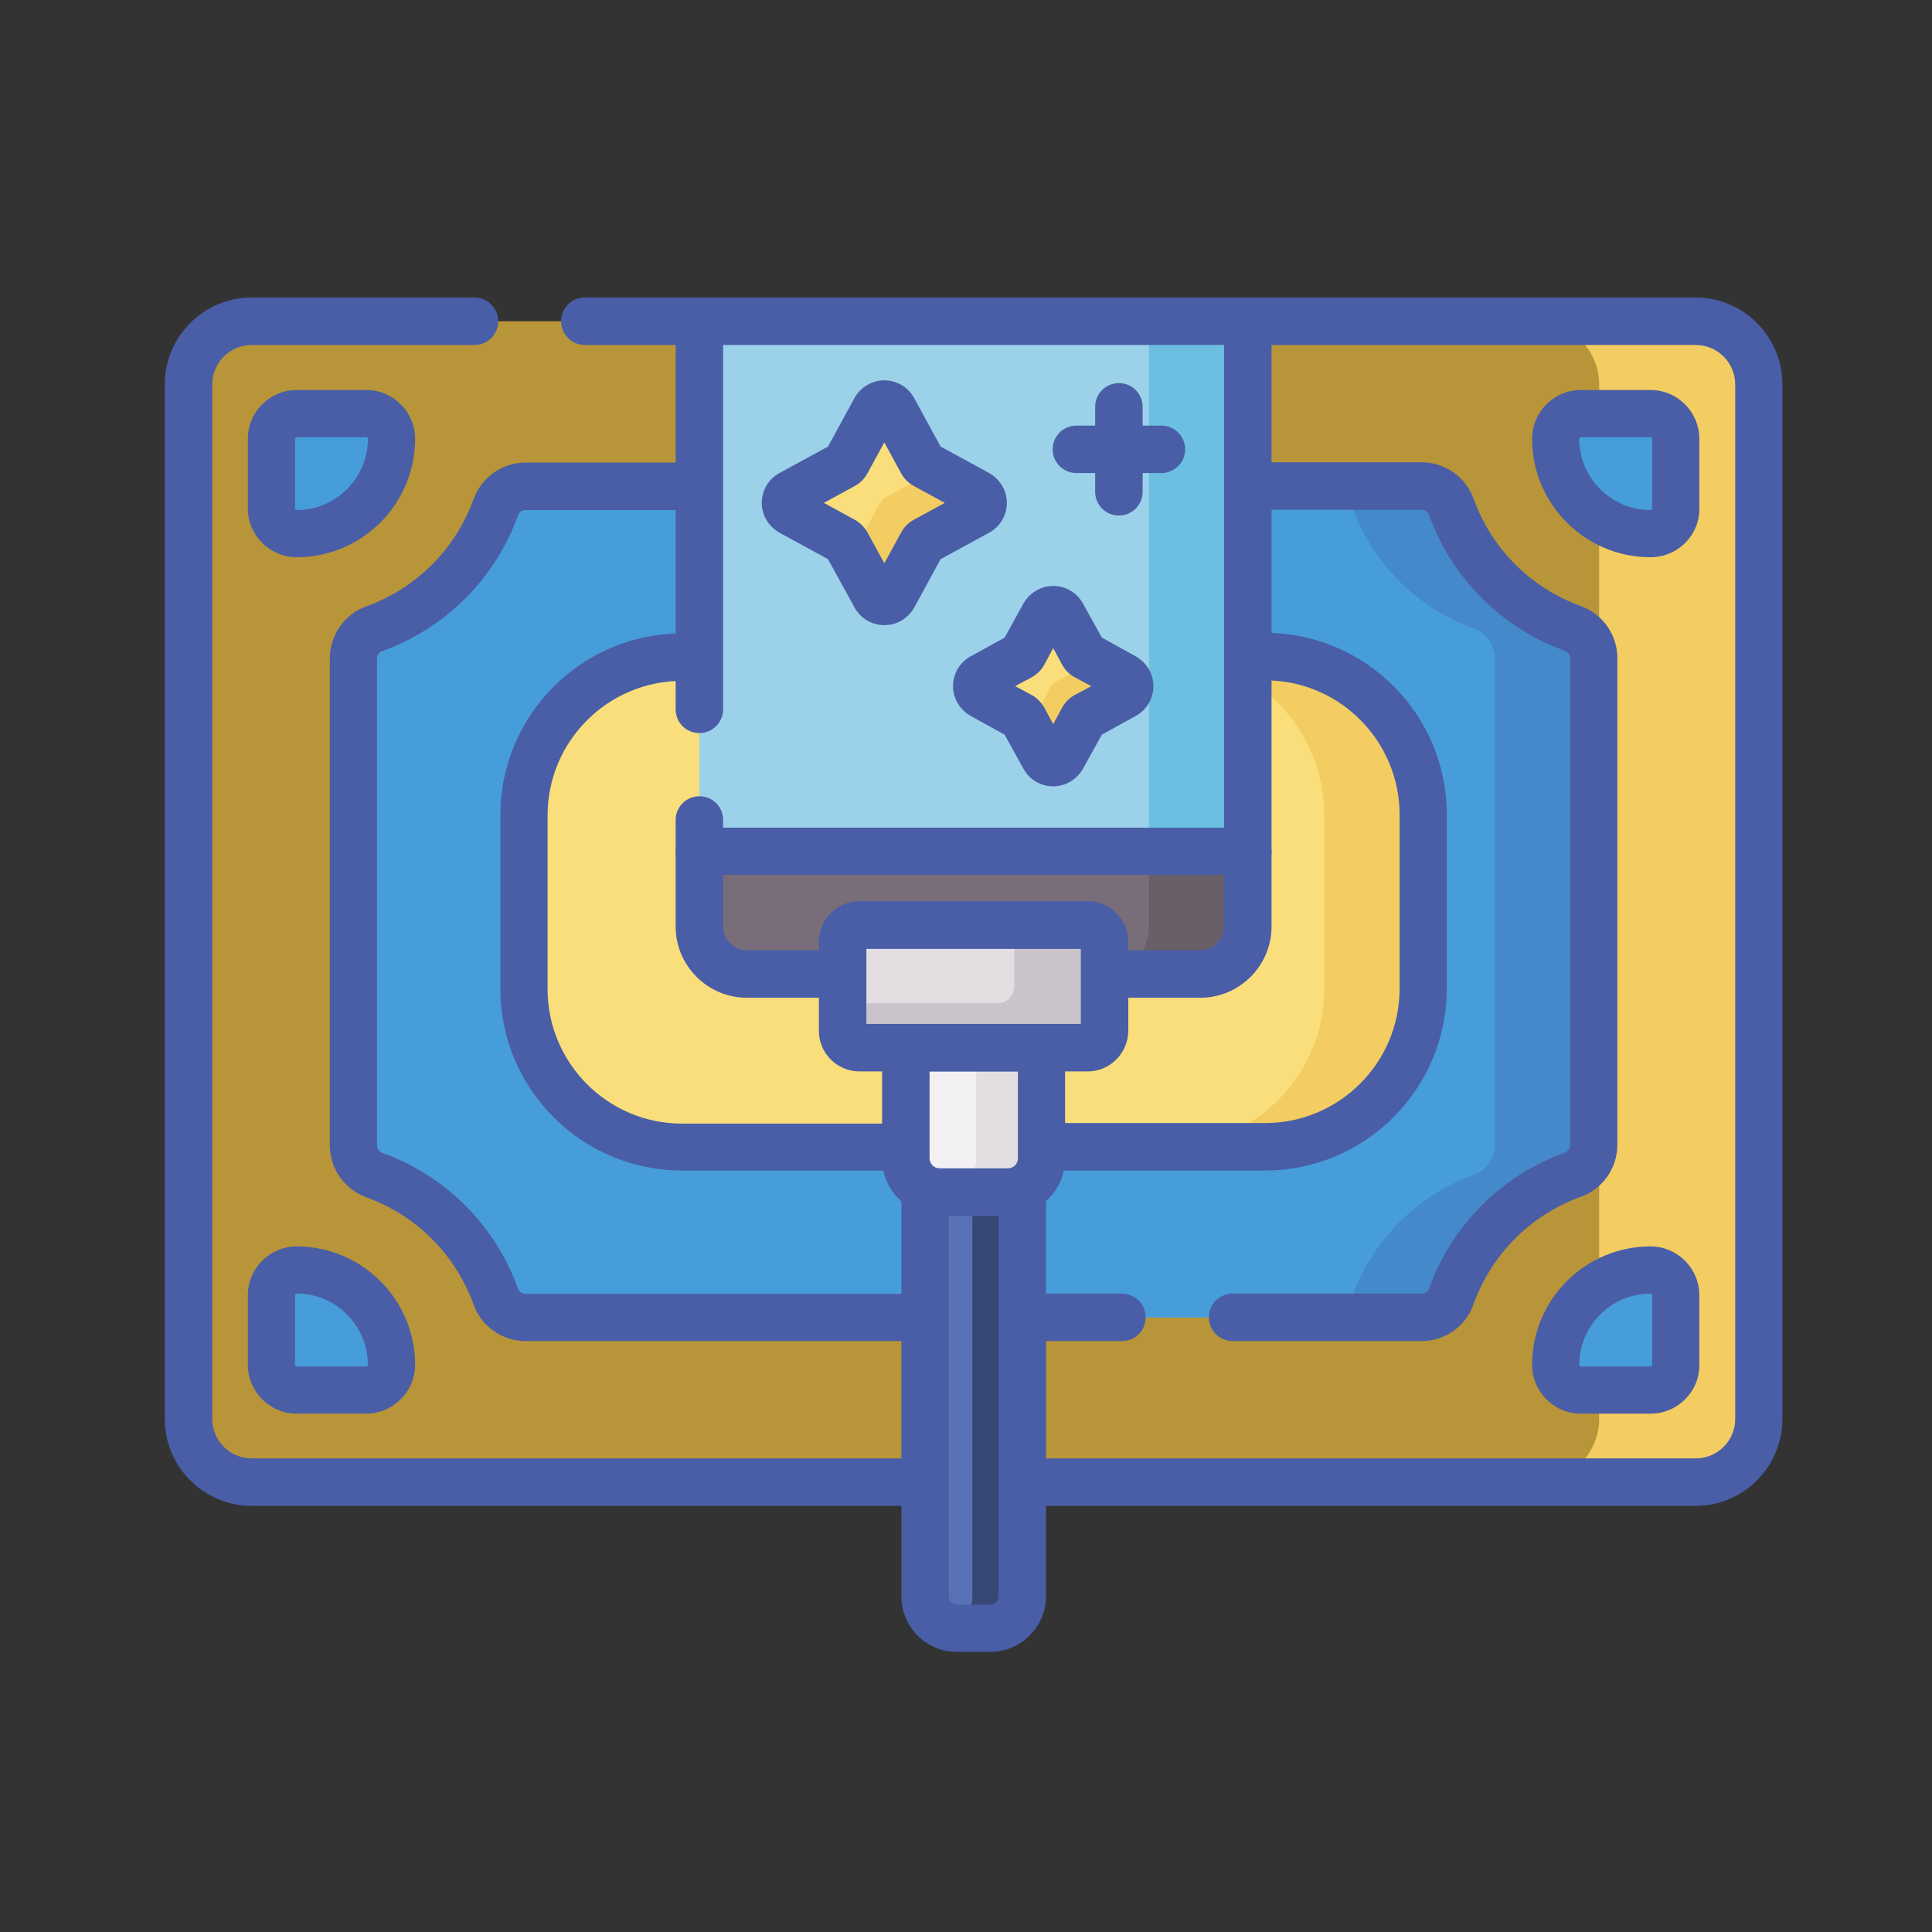 <?xml version="1.0" encoding="utf-8"?>
<!-- Generator: Adobe Illustrator 28.0.0, SVG Export Plug-In . SVG Version: 6.00 Build 0)  -->
<svg version="1.1" id="Layer_1" xmlns="http://www.w3.org/2000/svg" xmlns:xlink="http://www.w3.org/1999/xlink" x="0px" y="0px"
	 viewBox="0 0 70 70" style="enable-background:new 0 0 70 70;" xml:space="preserve">
<rect x="0" y="0" width="70" height="70" fill="#333333" stroke="none"/>
<style type="text/css">
	.st0{fill:#B99539;}
	.st1{fill:#F3CD61;}
	.st2{fill:#495EA7;}
	.st3{fill:#479DD9;}
	.st4{fill:#4489C9;}
	.st5{fill:#F9DE7B;}
	.st6{fill:#9CD1EA;}
	.st7{fill:#6DBFE1;}
	.st8{fill:#5872B5;}
	.st9{fill:#374877;}
	.st10{fill:#F3F0F3;}
	.st11{fill:#E2DEE2;}
	.st12{fill:#7A6D7A;}
	.st13{fill:#695F69;}
	.st14{fill:#CBC3CB;}
</style>
<g>
	<g>
		<g>
			<path class="st0" d="M61.43,11.64H9.12c-1.26,0-2.29,1.03-2.29,2.29v37.48c0,1.26,1.03,2.29,2.29,2.29h52.32
				c1.26,0,2.29-1.03,2.29-2.29V13.93C63.72,12.67,62.7,11.64,61.43,11.64z"/>
		</g>
	</g>
	<g>
		<path class="st1" d="M61.43,11.64h-5.78c1.26,0,2.29,1.03,2.29,2.29v37.48c0,1.26-1.03,2.29-2.29,2.29h5.78
			c1.26,0,2.29-1.03,2.29-2.29V13.93C63.72,12.67,62.7,11.64,61.43,11.64z"/>
	</g>
	<g>
		<path class="st2" d="M61.43,54.56H37.03c-0.47,0-0.86-0.38-0.86-0.86c0-0.47,0.38-0.86,0.86-0.86h24.41
			c0.79,0,1.43-0.64,1.43-1.43V13.93c0-0.79-0.64-1.43-1.43-1.43H21.19c-0.47,0-0.86-0.38-0.86-0.86s0.38-0.86,0.86-0.86h40.24
			c1.74,0,3.15,1.41,3.15,3.15v37.48C64.58,53.15,63.17,54.56,61.43,54.56z M33.52,54.56H9.12c-1.74,0-3.15-1.41-3.15-3.15V13.93
			c0-1.74,1.41-3.15,3.15-3.15h8.07c0.47,0,0.86,0.38,0.86,0.86s-0.38,0.86-0.86,0.86H9.12c-0.79,0-1.43,0.64-1.43,1.43v37.48
			c0,0.79,0.64,1.43,1.43,1.43h24.41c0.47,0,0.86,0.38,0.86,0.86C34.38,54.18,34,54.56,33.52,54.56z"/>
	</g>
	<g>
		<g>
			<g>
				<path class="st3" d="M10.75,19.34L10.75,19.34c-0.51,0-0.92-0.41-0.92-0.92V15.9c0-0.51,0.41-0.92,0.92-0.92h2.52
					c0.51,0,0.92,0.41,0.92,0.92l0,0C14.18,17.8,12.64,19.34,10.75,19.34z"/>
			</g>
			<g>
				<path class="st3" d="M59.8,19.34L59.8,19.34c-1.9,0-3.43-1.54-3.43-3.43l0,0c0-0.51,0.41-0.92,0.92-0.92h2.52
					c0.51,0,0.92,0.41,0.92,0.92v2.52C60.72,18.93,60.31,19.34,59.8,19.34z"/>
			</g>
		</g>
		<g>
			<g>
				<path class="st3" d="M13.27,50.36h-2.52c-0.51,0-0.92-0.41-0.92-0.92v-2.52c0-0.51,0.41-0.92,0.92-0.92l0,0
					c1.9,0,3.43,1.54,3.43,3.43l0,0C14.18,49.95,13.77,50.36,13.27,50.36z"/>
			</g>
			<g>
				<path class="st3" d="M59.8,50.36h-2.52c-0.51,0-0.92-0.41-0.92-0.92l0,0c0-1.9,1.54-3.43,3.43-3.43l0,0
					c0.51,0,0.92,0.41,0.92,0.92v2.52C60.72,49.95,60.31,50.36,59.8,50.36z"/>
			</g>
		</g>
	</g>
	<g>
		<path class="st3" d="M19.04,47.73c-0.48,0-0.91-0.3-1.08-0.76c-0.74-2.06-2.35-3.66-4.41-4.41c-0.45-0.16-0.76-0.59-0.76-1.08
			V23.85c0-0.48,0.3-0.91,0.76-1.08c2.06-0.74,3.66-2.35,4.41-4.41c0.16-0.45,0.59-0.76,1.08-0.76h32.47c0.48,0,0.91,0.3,1.08,0.76
			c0.74,2.06,2.35,3.66,4.41,4.41c0.45,0.16,0.76,0.59,0.76,1.08v17.64c0,0.48-0.3,0.91-0.76,1.08c-2.06,0.74-3.66,2.35-4.41,4.41
			c-0.16,0.45-0.59,0.76-1.08,0.76L19.04,47.73L19.04,47.73z"/>
	</g>
	<g>
		<path class="st4" d="M56.99,22.77c-2.06-0.74-3.66-2.35-4.41-4.41c-0.16-0.45-0.59-0.76-1.08-0.76h-3.59
			c0.48,0,0.91,0.3,1.08,0.76c0.74,2.06,2.35,3.66,4.41,4.41c0.45,0.16,0.76,0.59,0.76,1.08v17.64c0,0.48-0.3,0.91-0.76,1.08
			c-2.06,0.74-3.66,2.35-4.41,4.41c-0.16,0.45-0.59,0.76-1.08,0.76h3.59c0.48,0,0.91-0.3,1.08-0.76c0.74-2.06,2.35-3.66,4.41-4.41
			c0.45-0.16,0.76-0.59,0.76-1.08V23.85C57.75,23.37,57.45,22.94,56.99,22.77z"/>
	</g>
	<g>
		<g>
			<g>
				<path class="st2" d="M10.75,20.19c-0.98,0-1.77-0.8-1.77-1.77V15.9c0-0.98,0.8-1.77,1.77-1.77h2.52c0.98,0,1.77,0.8,1.77,1.77
					C15.04,18.27,13.11,20.19,10.75,20.19z M10.75,15.84c-0.03,0-0.06,0.03-0.06,0.06v2.52c0,0.03,0.03,0.06,0.06,0.06
					c1.42,0,2.58-1.16,2.58-2.58c0-0.03-0.03-0.06-0.06-0.06H10.75z"/>
			</g>
			<g>
				<path class="st2" d="M59.8,20.19c-2.37,0-4.29-1.93-4.29-4.29c0-0.98,0.8-1.77,1.77-1.77h2.52c0.98,0,1.77,0.8,1.77,1.77v2.52
					C61.58,19.4,60.78,20.19,59.8,20.19z M57.28,15.84c-0.03,0-0.06,0.03-0.06,0.06c0,1.42,1.16,2.58,2.58,2.58
					c0.03,0,0.06-0.03,0.06-0.06V15.9c0-0.03-0.03-0.06-0.06-0.06H57.28z"/>
			</g>
		</g>
		<g>
			<g>
				<path class="st2" d="M13.27,51.22h-2.52c-0.98,0-1.77-0.8-1.77-1.77v-2.52c0-0.98,0.8-1.77,1.77-1.77
					c2.37,0,4.29,1.93,4.29,4.29C15.04,50.42,14.24,51.22,13.27,51.22z M10.75,46.87c-0.03,0-0.06,0.03-0.06,0.06v2.52
					c0,0.03,0.03,0.06,0.06,0.06h2.52c0.03,0,0.06-0.03,0.06-0.06C13.32,48.02,12.17,46.87,10.75,46.87z"/>
			</g>
			<g>
				<path class="st2" d="M59.8,51.22h-2.52c-0.98,0-1.77-0.8-1.77-1.77c0-2.37,1.93-4.29,4.29-4.29c0.98,0,1.77,0.8,1.77,1.77v2.52
					C61.58,50.42,60.78,51.22,59.8,51.22z M59.8,46.87c-1.42,0-2.58,1.16-2.58,2.58c0,0.03,0.03,0.06,0.06,0.06h2.52
					c0.03,0,0.06-0.03,0.06-0.06v-2.52C59.86,46.89,59.83,46.87,59.8,46.87z"/>
			</g>
		</g>
	</g>
	<g>
		<path class="st2" d="M40.65,48.59h-3.63c-0.47,0-0.86-0.38-0.86-0.86s0.38-0.86,0.86-0.86h3.63c0.47,0,0.86,0.38,0.86,0.86
			S41.13,48.59,40.65,48.59z"/>
	</g>
	<g>
		<path class="st2" d="M33.52,48.59H19.04c-0.84,0-1.6-0.53-1.88-1.32c-0.66-1.82-2.07-3.23-3.89-3.89
			c-0.79-0.29-1.32-1.04-1.32-1.88V23.85c0-0.84,0.53-1.6,1.32-1.88c1.82-0.66,3.23-2.07,3.89-3.89c0.29-0.79,1.04-1.32,1.88-1.32
			h6.3c0.47,0,0.86,0.38,0.86,0.86c0,0.47-0.38,0.86-0.86,0.86h-6.3c-0.12,0-0.23,0.08-0.27,0.19c-0.83,2.3-2.62,4.09-4.92,4.92
			c-0.11,0.04-0.19,0.15-0.19,0.27v17.64c0,0.12,0.08,0.23,0.19,0.27c2.3,0.83,4.09,2.62,4.92,4.92c0.04,0.11,0.15,0.19,0.27,0.19
			h14.48c0.47,0,0.86,0.38,0.86,0.86S34,48.59,33.52,48.59z"/>
	</g>
	<g>
		<path class="st2" d="M51.51,48.59h-6.85c-0.47,0-0.86-0.38-0.86-0.86s0.38-0.86,0.86-0.86h6.85c0.12,0,0.23-0.08,0.27-0.19
			c0.83-2.3,2.62-4.09,4.92-4.92c0.11-0.04,0.19-0.15,0.19-0.27V23.85c0-0.12-0.08-0.23-0.19-0.27c-2.3-0.83-4.09-2.62-4.92-4.92
			c-0.04-0.11-0.15-0.19-0.27-0.19h-6.3c-0.47,0-0.86-0.38-0.86-0.86s0.38-0.86,0.86-0.86h6.3c0.84,0,1.6,0.53,1.88,1.32
			c0.66,1.82,2.07,3.23,3.89,3.89c0.79,0.29,1.32,1.04,1.32,1.88v17.64c0,0.84-0.53,1.6-1.32,1.88c-1.82,0.66-3.23,2.07-3.89,3.89
			C53.11,48.06,52.35,48.59,51.51,48.59z"/>
	</g>
	<g>
		<path class="st5" d="M18.98,35.82v-6.3c0-3.16,2.56-5.72,5.72-5.72h21.13c3.16,0,5.72,2.56,5.72,5.72v6.3
			c0,3.16-2.56,5.72-5.72,5.72H24.71C21.55,41.55,18.98,38.98,18.98,35.82z"/>
	</g>
	<g>
		<path class="st1" d="M45.84,23.8h-3.58c3.16,0,5.72,2.56,5.72,5.72v6.3c0,3.16-2.56,5.72-5.72,5.72h3.58
			c3.16,0,5.72-2.56,5.72-5.72v-6.3C51.56,26.36,49,23.8,45.84,23.8z"/>
	</g>
	<g>
		<path class="st2" d="M45.84,42.41h-8.11c-0.47,0-0.86-0.38-0.86-0.86s0.38-0.86,0.86-0.86h8.11c2.68,0,4.87-2.18,4.87-4.87v-6.3
			c0-2.68-2.18-4.87-4.87-4.87h-0.63c-0.47,0-0.86-0.38-0.86-0.86c0-0.47,0.38-0.86,0.86-0.86h0.63c3.63,0,6.58,2.95,6.58,6.58v6.3
			C52.42,39.45,49.47,42.41,45.84,42.41z"/>
	</g>
	<g>
		<path class="st2" d="M32.82,42.41h-8.11c-3.63,0-6.58-2.95-6.58-6.58v-6.3c0-3.63,2.95-6.58,6.58-6.58h0.63
			c0.47,0,0.86,0.38,0.86,0.86c0,0.47-0.38,0.86-0.86,0.86h-0.63c-2.68,0-4.87,2.18-4.87,4.87v6.3c0,2.68,2.18,4.87,4.87,4.87h8.11
			c0.47,0,0.86,0.38,0.86,0.86S33.29,42.41,32.82,42.41z"/>
	</g>
	<g>
		<rect x="25.34" y="11.64" class="st6" width="19.87" height="21.03"/>
	</g>
	<g>
		<rect x="41.63" y="11.64" class="st7" width="3.57" height="21.03"/>
	</g>
	<g>
		<path class="st2" d="M45.21,31.71H25.34c-0.47,0-0.86-0.38-0.86-0.86v-1.14c0-0.47,0.38-0.86,0.86-0.86s0.86,0.38,0.86,0.86v0.28
			h18.15V12.5H26.2v13.2c0,0.47-0.38,0.86-0.86,0.86s-0.86-0.38-0.86-0.86V11.64c0-0.47,0.38-0.86,0.86-0.86h19.87
			c0.47,0,0.86,0.38,0.86,0.86v19.21C46.07,31.32,45.68,31.71,45.21,31.71z"/>
	</g>
	<g>
		<g>
			<path class="st8" d="M36.51,43.08h-2.48c-0.19,0-0.36-0.05-0.51-0.13v14.9c0,0.63,0.51,1.14,1.14,1.14h1.22
				c0.63,0,1.14-0.51,1.14-1.14v-14.9C36.87,43.03,36.7,43.08,36.51,43.08z"/>
		</g>
		<g>
			<g>
				<path class="st9" d="M36.51,43.08h-1.28v14.77c0,0.53-0.36,0.98-0.86,1.11c0.09,0.02,0.19,0.04,0.29,0.04h1.22
					c0.63,0,1.14-0.51,1.14-1.14v-14.9C36.87,43.03,36.7,43.08,36.51,43.08z"/>
			</g>
		</g>
		<g>
			<path class="st2" d="M35.88,59.85h-1.22c-1.1,0-2-0.9-2-2V43.07c0-0.29,0.15-0.57,0.4-0.72c0.25-0.16,0.56-0.18,0.83-0.05
				c0.05,0.02,0.1,0.03,0.15,0.03h2.48c0.05,0,0.1-0.01,0.15-0.03c0.27-0.12,0.58-0.1,0.83,0.05c0.25,0.16,0.4,0.43,0.4,0.72v14.77
				C37.89,58.95,36.99,59.85,35.88,59.85z M34.38,44.05v13.8c0,0.16,0.13,0.29,0.29,0.29h1.22c0.16,0,0.29-0.13,0.29-0.29v-13.8
				H34.38z"/>
		</g>
		<g>
			<path class="st10" d="M32.82,37.85v4.13c0,0.67,0.54,1.22,1.22,1.22h2.48c0.67,0,1.22-0.54,1.22-1.22v-4.13L32.82,37.85
				L32.82,37.85z"/>
		</g>
		<g>
			<path class="st11" d="M35.37,37.85v4.13c0,0.67-0.54,1.22-1.22,1.22h2.35c0.67,0,1.22-0.54,1.22-1.22v-4.13L35.37,37.85
				L35.37,37.85z"/>
		</g>
		<g>
			<path class="st2" d="M36.51,44.05h-2.48c-1.14,0-2.07-0.93-2.07-2.07v-4.01c0-0.47,0.38-0.86,0.86-0.86h4.91
				c0.47,0,0.86,0.38,0.86,0.86v4.01C38.59,43.12,37.66,44.05,36.51,44.05z M33.68,38.82v3.15c0,0.2,0.16,0.36,0.36,0.36h2.48
				c0.2,0,0.36-0.16,0.36-0.36v-3.15H33.68z"/>
		</g>
		<g>
			<path class="st12" d="M25.34,30.85v2.72c0,0.95,0.77,1.72,1.72,1.72h3.59v-1.16c0-0.27,0.22-0.49,0.49-0.49h8.27
				c0.27,0,0.49,0.22,0.49,0.49v1.16h3.59c0.95,0,1.72-0.77,1.72-1.72v-2.72H25.34z"/>
		</g>
		<g>
			<g>
				<path class="st13" d="M41.63,30.85v2.72c0,0.95-0.77,1.72-1.72,1.72h3.57c0.95,0,1.72-0.77,1.72-1.72v-2.72H41.63z"/>
			</g>
		</g>
		<g>
			<path class="st2" d="M43.49,36.15h-3.48c-0.47,0-0.86-0.38-0.86-0.86s0.38-0.86,0.86-0.86h3.48c0.47,0,0.86-0.39,0.86-0.86v-1.87
				H26.2v1.87c0,0.47,0.39,0.86,0.86,0.86h3.48c0.47,0,0.86,0.38,0.86,0.86s-0.38,0.86-0.86,0.86h-3.48c-1.42,0-2.58-1.16-2.58-2.58
				v-2.72c0-0.47,0.38-0.86,0.86-0.86h19.87c0.47,0,0.86,0.38,0.86,0.86v2.72C46.07,34.99,44.91,36.15,43.49,36.15z"/>
		</g>
	</g>
	<g>
		<path class="st5" d="M32.37,14.83l1.03,1.88c0.03,0.06,0.08,0.11,0.15,0.15l1.88,1.03c0.26,0.14,0.26,0.51,0,0.65l-1.88,1.03
			c-0.06,0.03-0.11,0.08-0.15,0.15l-1.03,1.88c-0.14,0.26-0.51,0.26-0.65,0l-1.03-1.88c-0.03-0.06-0.08-0.11-0.15-0.15l-1.88-1.03
			c-0.26-0.14-0.26-0.51,0-0.65l1.88-1.03c0.06-0.03,0.11-0.08,0.15-0.15l1.03-1.88C31.86,14.58,32.23,14.58,32.37,14.83z"/>
	</g>
	<g>
		<g>
			<path class="st1" d="M35.43,17.89l-1.55-0.85l-1.82,1c-0.06,0.03-0.11,0.08-0.15,0.15l-1.03,1.88l0.84,1.54
				c0.14,0.26,0.51,0.26,0.65,0l1.03-1.88c0.03-0.06,0.08-0.11,0.15-0.15l1.88-1.03C35.68,18.4,35.68,18.03,35.43,17.89z"/>
		</g>
	</g>
	<g>
		<path class="st2" d="M32.04,22.65c-0.45,0-0.86-0.24-1.08-0.64L30,20.26l-1.76-0.96c-0.39-0.22-0.64-0.63-0.64-1.08
			c0-0.45,0.24-0.86,0.64-1.08L30,16.18l0.96-1.76c0.22-0.39,0.63-0.64,1.08-0.64c0,0,0,0,0,0c0.45,0,0.86,0.24,1.08,0.64
			c0,0,0,0,0,0l0.96,1.76l1.76,0.96c0.39,0.22,0.64,0.63,0.64,1.08c0,0.45-0.24,0.86-0.64,1.08l-1.76,0.96l-0.96,1.76
			C32.9,22.41,32.49,22.65,32.04,22.65z M29.85,18.22l1.1,0.6c0.21,0.11,0.37,0.28,0.49,0.49l0.6,1.1l0.6-1.1
			c0.11-0.21,0.28-0.38,0.49-0.49l1.1-0.6l-1.1-0.6c-0.21-0.11-0.38-0.28-0.49-0.49l-0.6-1.1l-0.6,1.1
			c-0.11,0.21-0.28,0.38-0.49,0.49L29.85,18.22z M34.15,16.3L34.15,16.3L34.15,16.3z M31.61,15.25L31.61,15.25
			C31.61,15.25,31.61,15.25,31.61,15.25L31.61,15.25z"/>
	</g>
	<g>
		<path class="st5" d="M38.49,22.29l0.74,1.36c0.03,0.06,0.08,0.11,0.15,0.15l1.36,0.74c0.26,0.14,0.26,0.51,0,0.65l-1.36,0.74
			c-0.06,0.03-0.11,0.08-0.15,0.15l-0.74,1.36c-0.14,0.26-0.51,0.26-0.65,0l-0.74-1.36c-0.03-0.06-0.08-0.11-0.15-0.15l-1.36-0.74
			c-0.26-0.14-0.26-0.51,0-0.65l1.36-0.74c0.06-0.03,0.11-0.08,0.15-0.15l0.74-1.36C37.98,22.03,38.35,22.03,38.49,22.29z"/>
	</g>
	<g>
		<g>
			<path class="st1" d="M40.74,24.54l-1.09-0.6c-0.02,0.02-0.04,0.03-0.06,0.04l-1.36,0.74c-0.06,0.03-0.11,0.08-0.15,0.15
				l-0.74,1.36c-0.02,0.04-0.06,0.08-0.09,0.11l0.6,1.09c0.14,0.26,0.51,0.26,0.65,0l0.74-1.36c0.03-0.06,0.08-0.11,0.15-0.15
				l1.36-0.74C40.99,25.05,40.99,24.68,40.74,24.54z"/>
		</g>
	</g>
	<g>
		<path class="st2" d="M38.16,28.49c-0.45,0-0.86-0.24-1.08-0.64l-0.68-1.23l-1.23-0.68c-0.39-0.22-0.64-0.63-0.64-1.08
			c0-0.45,0.24-0.86,0.64-1.08l1.23-0.68l0.68-1.23c0.22-0.39,0.63-0.64,1.08-0.64c0,0,0,0,0,0c0.45,0,0.86,0.24,1.08,0.64
			c0,0,0,0,0,0l0.68,1.23l1.23,0.68c0.39,0.22,0.64,0.63,0.64,1.08c0,0.45-0.24,0.86-0.64,1.08l-1.23,0.68l-0.68,1.23
			C39.02,28.24,38.61,28.49,38.16,28.49z M36.78,24.86l0.58,0.31c0.21,0.11,0.37,0.28,0.49,0.49l0.31,0.58l0.31-0.58
			c0.11-0.21,0.28-0.38,0.49-0.49l0.58-0.31l-0.58-0.31c-0.21-0.11-0.38-0.28-0.49-0.49l-0.31-0.58l-0.31,0.58
			c-0.11,0.21-0.28,0.38-0.49,0.49L36.78,24.86z M39.98,23.24L39.98,23.24L39.98,23.24z M37.73,22.7L37.73,22.7L37.73,22.7
			L37.73,22.7z"/>
	</g>
	<g>
		<g>
			<path class="st2" d="M40.54,18.68c-0.47,0-0.86-0.38-0.86-0.86v-3.08c0-0.47,0.38-0.86,0.86-0.86c0.47,0,0.86,0.38,0.86,0.86
				v3.08C41.4,18.29,41.02,18.68,40.54,18.68z"/>
		</g>
		<g>
			<path class="st2" d="M42.08,17.14h-3.08c-0.47,0-0.86-0.38-0.86-0.86c0-0.47,0.38-0.86,0.86-0.86h3.08
				c0.47,0,0.86,0.38,0.86,0.86C42.94,16.75,42.56,17.14,42.08,17.14z"/>
		</g>
	</g>
	<g>
		<path class="st11" d="M31.14,33.52h8.27c0.34,0,0.61,0.27,0.61,0.61v3.23c0,0.34-0.27,0.61-0.61,0.61h-8.27
			c-0.34,0-0.61-0.27-0.61-0.61v-3.23C30.53,33.79,30.8,33.52,31.14,33.52z"/>
	</g>
	<g>
		<path class="st14" d="M39.41,33.52h-2.66v2.22c0,0.34-0.27,0.61-0.61,0.61h-5.6v1.01c0,0.34,0.27,0.61,0.61,0.61h8.27
			c0.34,0,0.61-0.27,0.61-0.61v-3.23C40.02,33.79,39.74,33.52,39.41,33.52z"/>
	</g>
	<g>
		<path class="st2" d="M39.41,38.82h-8.27c-0.81,0-1.47-0.66-1.47-1.47v-3.23c0-0.81,0.66-1.47,1.47-1.47h8.27
			c0.81,0,1.47,0.66,1.47,1.47v3.23C40.87,38.16,40.22,38.82,39.41,38.82z M31.39,37.1h7.77v-2.72h-7.77V37.1z M39.41,34.38
			L39.41,34.38L39.41,34.38z"/>
	</g>
</g>
</svg>
